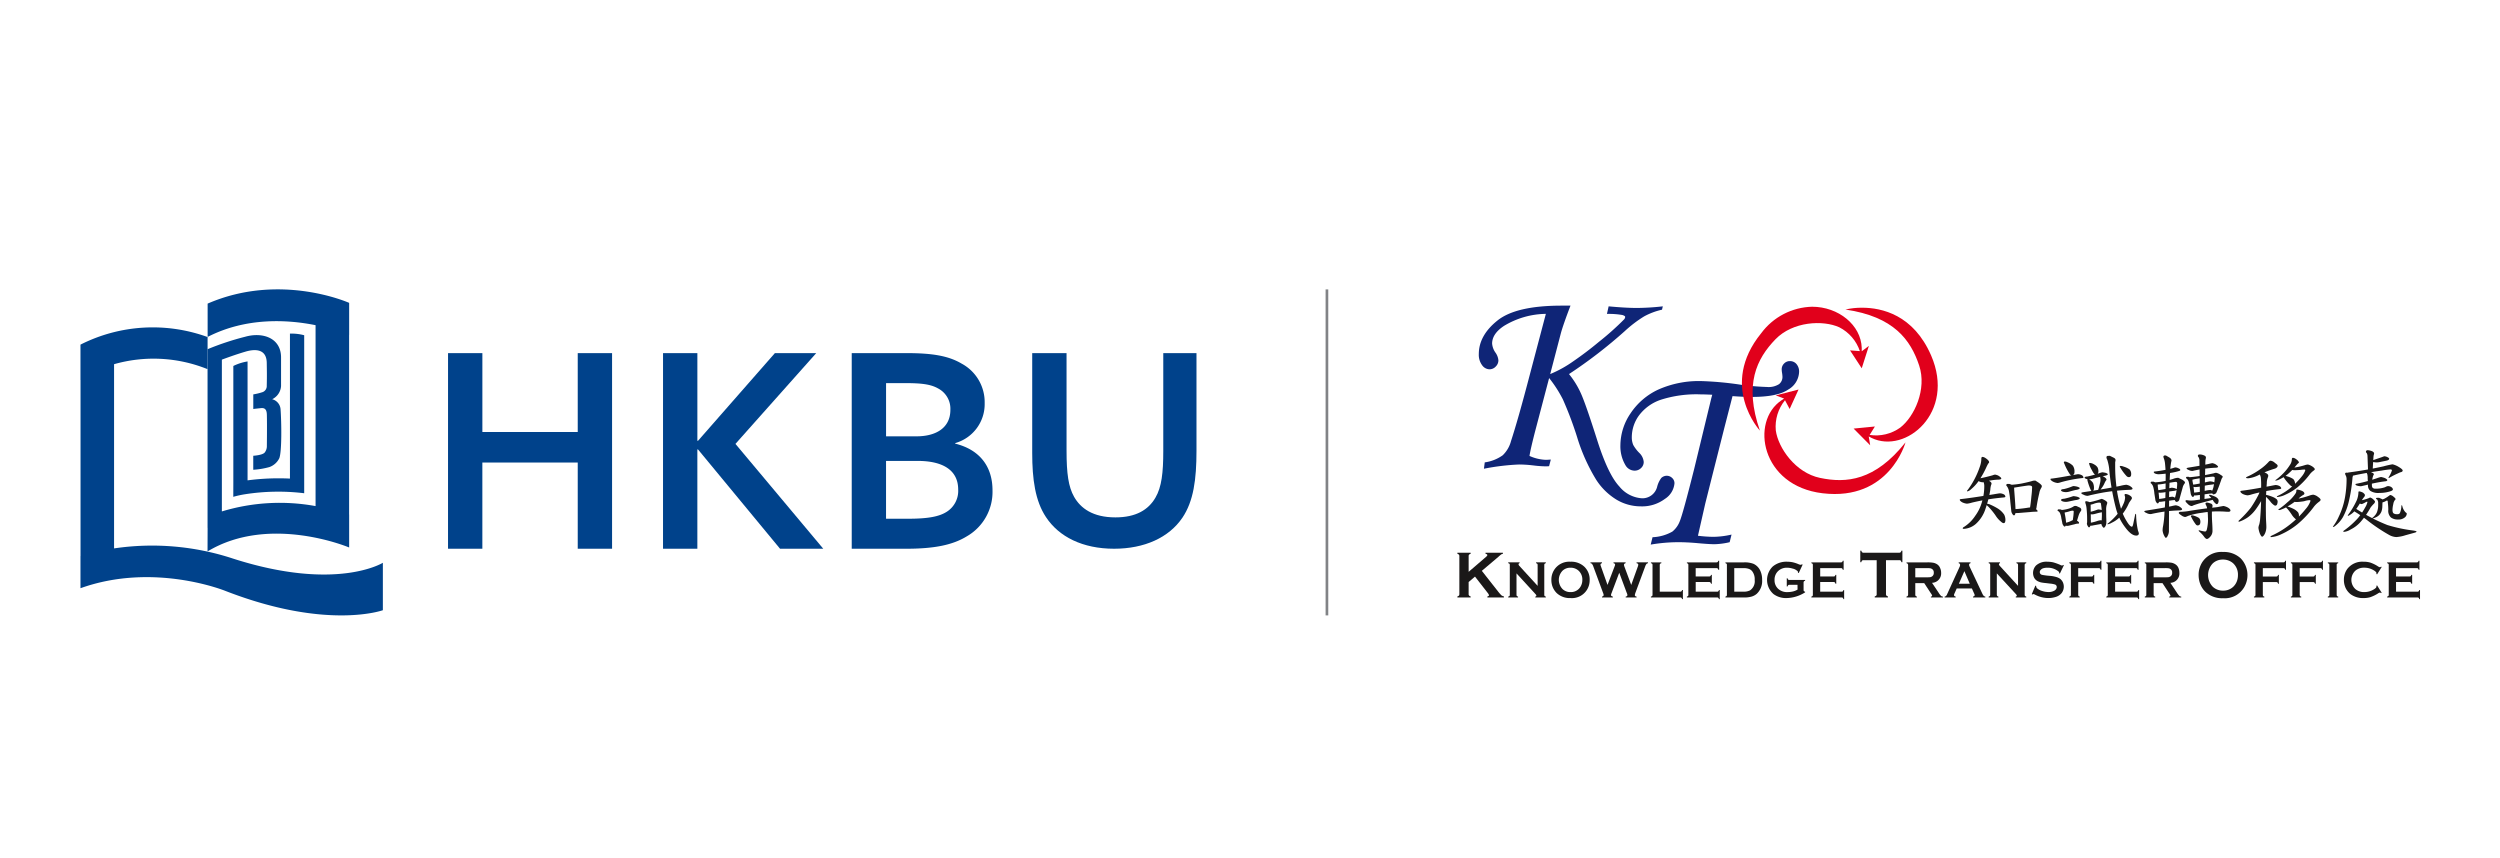 <svg xmlns="http://www.w3.org/2000/svg" xmlns:xlink="http://www.w3.org/1999/xlink" width="466" height="160" viewBox="0 0 466 160">
  <defs>
    <style>
      .cls-1 {
        fill: none;
      }

      .cls-2 {
        clip-path: url(#clip-SO_HKBU_KTO_logo);
      }

      .cls-3 {
        clip-path: url(#clip-path);
      }

      .cls-4 {
        fill: #0f2577;
      }

      .cls-5 {
        fill: #1a1818;
      }

      .cls-6 {
        clip-path: url(#clip-path-2);
      }

      .cls-7 {
        fill: url(#linear-gradient);
      }

      .cls-8 {
        clip-path: url(#clip-path-3);
      }

      .cls-9 {
        fill: url(#linear-gradient-2);
      }

      .cls-10 {
        clip-path: url(#clip-path-4);
      }

      .cls-11 {
        fill: url(#linear-gradient-3);
      }

      .cls-12 {
        fill: #818386;
      }

      .cls-13 {
        fill: #00428b;
      }

      .cls-14 {
        fill: #fff;
      }
    </style>
    <clipPath id="clip-path">
      <rect id="Rectangle_974" data-name="Rectangle 974" class="cls-1" width="436.091" height="69.714"/>
    </clipPath>
    <clipPath id="clip-path-2">
      <path id="Path_481" data-name="Path 481" class="cls-1" d="M426.322,21.574c-7.921,9.765-.23,18.137-.23,18.137-3.007-8.658-.58-13.41,2.9-17.023,3.245-3.346,8.874-3.612,11.9-2.234a7.759,7.759,0,0,1,3.834,4.442l-1.832-.138,2.179,3.339,1.335-4.179-1.335,1.008V24.3c-.13-4.266-4.336-7.678-9.258-7.678a12.185,12.185,0,0,0-9.489,4.949" transform="translate(-422.741 -16.625)"/>
    </clipPath>
    <linearGradient id="linear-gradient" x1="-8.417" y1="1.851" x2="-8.396" y2="1.851" gradientUnits="objectBoundingBox">
      <stop offset="0" stop-color="#ffe919"/>
      <stop offset="0.151" stop-color="#f7b019"/>
      <stop offset="0.312" stop-color="#f07b19"/>
      <stop offset="0.469" stop-color="#eb4e1a"/>
      <stop offset="0.62" stop-color="#e62c1a"/>
      <stop offset="0.762" stop-color="#e3131a"/>
      <stop offset="0.893" stop-color="#e1051a"/>
      <stop offset="1" stop-color="#e1001b"/>
    </linearGradient>
    <clipPath id="clip-path-3">
      <path id="Path_482" data-name="Path 482" class="cls-1" d="M430.575,38.781l1.56.592-.5.327c-5.847,3.944-3.828,15.948,7.667,17.323,12.486,1.494,15.457-9.483,15.457-9.483-5.7,7.165-11.025,7.651-15.935,6.619-4.566-.947-7.793-5.567-8.244-8.856a7.8,7.8,0,0,1,1.716-5.622l.866,1.631,1.66-3.626Z" transform="translate(-428.451 -37.686)"/>
    </clipPath>
    <linearGradient id="linear-gradient-2" x1="-9.724" y1="1.397" x2="-9.701" y2="1.397" xlink:href="#linear-gradient"/>
    <clipPath id="clip-path-4">
      <path id="Path_483" data-name="Path 483" class="cls-1" d="M449.066,17.207c9.059,1.325,12.162,5.671,13.751,10.43,1.478,4.428-.893,9.537-3.516,11.573a7.761,7.761,0,0,1-5.716,1.375l.984-1.574L450.6,39.4l3.087,3.115-.27-1.649.544.286c6.338,3.053,15.694-4.746,11.09-15.371-3.3-7.613-9.214-8.91-12.86-8.91a13.253,13.253,0,0,0-3.121.337" transform="translate(-449.066 -16.87)"/>
    </clipPath>
    <linearGradient id="linear-gradient-3" x1="-15.027" y1="2.045" x2="-14.994" y2="2.045" xlink:href="#linear-gradient"/>
    <clipPath id="clip-SO_HKBU_KTO_logo">
      <rect width="466" height="160"/>
    </clipPath>
  </defs>
  <g id="SO_HKBU_KTO_logo" class="cls-2">
    <rect class="cls-14" width="466" height="160"/>
    <g id="Group_85" data-name="Group 85" transform="translate(15 44.999)">
      <g id="Group_76" data-name="Group 76" transform="translate(0 0)">
        <g id="Group_75" data-name="Group 75" class="cls-3">
          <path id="Path_451" data-name="Path 451" class="cls-4" d="M390.091,16.472l-.149.629a12.667,12.667,0,0,0-3.347,1.258,23.093,23.093,0,0,0-3.577,2.72A88.2,88.2,0,0,1,372.605,29.1a16.158,16.158,0,0,1,2.185,3.524q.9,1.943,3.124,8.96c1.338,4.193,2.7,7.006,4.078,8.472a5.908,5.908,0,0,0,4.228,2.2,2.83,2.83,0,0,0,2.828-2.2,4.62,4.62,0,0,1,.771-1.6,1.494,1.494,0,0,1,1-.4,1.449,1.449,0,0,1,1.028.426,1.319,1.319,0,0,1,.418.977,3.832,3.832,0,0,1-1.779,2.905,7.1,7.1,0,0,1-4.5,1.395,8.84,8.84,0,0,1-4.455-1.206,11.846,11.846,0,0,1-3.866-3.765A34.164,34.164,0,0,1,374.1,40.8a66.68,66.68,0,0,0-2.635-6.976,23.2,23.2,0,0,0-2.566-3.983l-2.659,10.118c-.523,2.052-.866,3.514-1,4.4a8.13,8.13,0,0,0,3.05.728c.216,0,.526-.023.926-.054l-.322,1.24c-.337.03-.539.03-.62.03a21.216,21.216,0,0,1-2.359-.178,23.468,23.468,0,0,0-2.606-.169,42.974,42.974,0,0,0-6.561.789l.152-1.183a7.525,7.525,0,0,0,3.349-1.324,5.65,5.65,0,0,0,1.541-2.632q1.329-4.05,3.451-12.17l3.05-11.556a15.38,15.38,0,0,0-7.8,2.24c-1.483.981-2.217,2.083-2.217,3.3a3.388,3.388,0,0,0,.6,1.648,2.916,2.916,0,0,1,.569,1.453,1.6,1.6,0,0,1-.494,1.173,1.575,1.575,0,0,1-1.166.519,1.742,1.742,0,0,1-1.379-.771,3.245,3.245,0,0,1-.612-2.059q0-3.47,3.457-6.249c2.311-1.867,6.305-2.79,12.022-2.79h1.613q-1.368,3.568-1.8,5.163L369.1,29.1a21.9,21.9,0,0,0,4.308-2.386c1.637-1.125,3.222-2.326,4.735-3.589a52.034,52.034,0,0,0,4.756-4.243.793.793,0,0,0,.178-.429c0-.13-.171-.252-.515-.36a14.843,14.843,0,0,0-2.885-.205l.317-1.412q3.2.3,5.264.3a44.66,44.66,0,0,0,4.834-.3" transform="translate(-95.143 -4.373)"/>
          <path id="Path_452" data-name="Path 452" class="cls-4" d="M412.537,62.781l-.354,1.428a13.564,13.564,0,0,1-2.825.377q-1.053,0-3.467-.228c-1.227-.1-2.313-.149-3.283-.149a30.686,30.686,0,0,0-5.142.449l.342-1.378a8.142,8.142,0,0,0,3.691-1.045,4.535,4.535,0,0,0,1.4-1.968q.57-1.37,2.661-9.675l3.206-13.242.172-.626c-.995-.048-1.733-.07-2.226-.07a21.744,21.744,0,0,0-7.346,1,8.441,8.441,0,0,0-4.068,2.909,6.908,6.908,0,0,0-1.355,4.1,3.562,3.562,0,0,0,.273,1.426,6.716,6.716,0,0,0,1.1,1.453,2.652,2.652,0,0,1,.848,1.7,1.518,1.518,0,0,1-.495,1.146,1.691,1.691,0,0,1-1.2.486,1.982,1.982,0,0,1-1.7-1.005,6.912,6.912,0,0,1-.953-3.744,10.715,10.715,0,0,1,1.89-5.928,12.53,12.53,0,0,1,5.187-4.442,18.59,18.59,0,0,1,8.025-1.577,61.7,61.7,0,0,1,7.171.654,45.192,45.192,0,0,0,5.066.445,3.609,3.609,0,0,0,2.224-.522,1.7,1.7,0,0,0,.647-1.405,5.913,5.913,0,0,0-.075-.694,4.449,4.449,0,0,1-.067-.634,1.5,1.5,0,0,1,.449-1.119,1.454,1.454,0,0,1,1.075-.449,1.557,1.557,0,0,1,1.23.549,2.132,2.132,0,0,1,.488,1.472,3.939,3.939,0,0,1-2.022,3.279c-1.344.916-3.592,1.376-6.76,1.376-1.14,0-2.34-.051-3.628-.149-.151.591-.677,2.63-1.566,6.087l-2.182,8.641-1.327,5.278-1.368,6.022a25.7,25.7,0,0,0,2.764.2,15.5,15.5,0,0,0,3.505-.424" transform="translate(-104.775 -8.143)"/>
          <path id="Path_453" data-name="Path 453" class="cls-5" d="M491.765,64.243l.512.252c.27.179.4.33.4.449,0,.07-.057.1-.163.1a10.538,10.538,0,0,0-1.228.067l-1.735.141a6.723,6.723,0,0,1-.725.045.948.948,0,0,1-.651-.172.55.55,0,0,1-.175-.31c0-.162.1-.237.287-.237a23.34,23.34,0,0,0,2.386-.245,6.355,6.355,0,0,1,.818-.095Zm.512-4.995s.174.118.529.34c.448.314.664.544.664.689a.823.823,0,0,1-.138.377,2.533,2.533,0,0,0-.338.93,27.565,27.565,0,0,0-.542,2.837.808.808,0,0,1-.471.4,2.117,2.117,0,0,1-.5.073.4.4,0,0,1-.19-.073.691.691,0,0,1-.074-.162,2.166,2.166,0,0,1,.04-.319c.1-.581.189-1.291.264-2.149a17.2,17.2,0,0,0,.135-1.722c0-.205-.21-.31-.611-.31-.178,0-.644.072-1.4.186-1.035.168-1.57.259-1.618.259a.7.7,0,0,1-.459-.168c-.125-.108-.192-.172-.192-.253s.07-.138.225-.155h.217a17.465,17.465,0,0,0,1.9-.237c.674-.142,1.27-.277,1.807-.424a2.053,2.053,0,0,1,.492-.118Zm-4.847.623s.092.032.277.1c.4.137.6.3.6.516a8.429,8.429,0,0,0,.037.846c.141,1.812.229,3.06.229,3.737a1.022,1.022,0,0,1-.088.469c-.057.127-.131.188-.2.188-.1,0-.2-.077-.287-.235a1.169,1.169,0,0,1-.228-.613l-.18-1.705a16.815,16.815,0,0,0-.232-1.856,2.309,2.309,0,0,0-.4-1.015c-.074-.073-.114-.125-.114-.171,0-.172.074-.261.216-.261Zm-3.7,3.8a12.091,12.091,0,0,1,1.473.747,4.037,4.037,0,0,1,1.25,1.18,2.328,2.328,0,0,1,.225,1.034,1.121,1.121,0,0,1-.084.4.291.291,0,0,1-.262.149.8.8,0,0,1-.4-.21,4.872,4.872,0,0,1-1.111-1.253,13.121,13.121,0,0,0-1.333-1.622c-.235-.195-.36-.344-.36-.445,0-.067.021-.1.078-.1a3.41,3.41,0,0,1,.529.114m1.593-5.358c.4.242.58.424.58.552s-.185.195-.536.212a9.175,9.175,0,0,0-1.467.16c-.319.053-.734.147-1.239.282-.1.034-.162.05-.162.05a1.614,1.614,0,0,1-.761-.185c-.29-.122-.432-.232-.432-.337,0-.054.108-.1.33-.145q1.629-.337,2.673-.644a1.624,1.624,0,0,1,.442-.122,2.364,2.364,0,0,1,.572.177m-2.386-3.276c.462.306.7.568.7.791,0,.078-.057.162-.178.267-.084.169-.2.364-.3.589a16.649,16.649,0,0,1-1.484,2.66,7.732,7.732,0,0,1-1.354,1.478,1.683,1.683,0,0,1-.678.436c-.091,0-.125-.017-.125-.054a.289.289,0,0,1,.109-.188,14.68,14.68,0,0,0,1.253-1.968,15.672,15.672,0,0,0,1.018-2.363,4.389,4.389,0,0,0,.288-1.519c0-.215.079-.33.226-.33a1.252,1.252,0,0,1,.522.2m.519,4.175c.422.2.634.4.634.584a1.063,1.063,0,0,1-.1.343,3.927,3.927,0,0,0-.13.84A20.066,20.066,0,0,1,483,64.395a6.441,6.441,0,0,1-1.837,2.931,3.748,3.748,0,0,1-2.229.918c-.141,0-.212-.035-.212-.1,0-.1.115-.205.3-.3a7,7,0,0,0,2.032-2.034,7.935,7.935,0,0,0,1.267-2.636,10.206,10.206,0,0,0,.418-2.9,1.891,1.891,0,0,0-.081-.593,1.481,1.481,0,0,1-.092-.412.206.206,0,0,1,.236-.235,2.44,2.44,0,0,1,.65.185m2.2,2.4a1.8,1.8,0,0,1,.711.182.549.549,0,0,1,.312.434c0,.092-.13.147-.4.163a40.533,40.533,0,0,0-5.827.953,5.045,5.045,0,0,1-.936.2,2.656,2.656,0,0,1-.9-.264c-.294-.18-.441-.333-.441-.472,0-.07.108-.127.349-.135,1.218-.135,3.212-.431,5.949-.875.687-.121,1.081-.182,1.186-.182" transform="translate(-127.87 -14.664)"/>
          <path id="Path_454" data-name="Path 454" class="cls-5" d="M514.882,56.57a3.644,3.644,0,0,1,1.1.509,1.259,1.259,0,0,1,.314.911c0,.36-.138.541-.452.541a.627.627,0,0,1-.411-.2,8.935,8.935,0,0,1-1.163-1.577.371.371,0,0,1-.108-.181c.027-.084.075-.131.152-.131a1.608,1.608,0,0,1,.566.125m1.152,5.379c.256.155.4.319.4.5a.328.328,0,0,1-.06.192c-.226.313-.382.555-.482.7a8.981,8.981,0,0,1-1.275,2.144,5.176,5.176,0,0,1-1.958,1.557,2,2,0,0,1-.722.28c-.05,0-.076-.024-.076-.072a12.317,12.317,0,0,0,1.887-1.845,8.546,8.546,0,0,0,1.092-1.851,3.052,3.052,0,0,0,.327-1.308l-.1-.37a.174.174,0,0,1,.192-.2,1.676,1.676,0,0,1,.774.27m-3.707-7.387s.229.114.674.33c.264.119.385.27.385.462a3.1,3.1,0,0,1-.07.415v.911a28.822,28.822,0,0,0,.188,3.2,24.28,24.28,0,0,0,.759,4.044,9.87,9.87,0,0,0,1.183,2.8c.421.708.751,1.051.988,1.051.108,0,.193-.215.28-.659l.286-1.4c.048-.223.073-.334.1-.334.082,0,.122.092.122.274a14.818,14.818,0,0,0,.354,2.881,2.181,2.181,0,0,1,.151.462c0,.284-.16.431-.488.431-.613,0-1.278-.5-2.026-1.5a9.9,9.9,0,0,1-1.766-3.619,44.739,44.739,0,0,1-1.259-7.439,9.458,9.458,0,0,0-.348-1.576,1.026,1.026,0,0,1-.148-.449c0-.189.115-.276.34-.276Zm-1.013,3.976c.252.166.39.324.39.452a.685.685,0,0,1-.145.229,4.9,4.9,0,0,0-.305.614,4.861,4.861,0,0,1-.779,1.133c-.135.147-.234.222-.273.222-.075-.014-.118-.047-.118-.092a11.354,11.354,0,0,0,.4-1.418,2.735,2.735,0,0,0,.1-.708,2.032,2.032,0,0,0-.06-.4c.016-.155.1-.24.229-.24a1.117,1.117,0,0,1,.56.205m-1.922-2.371a1.649,1.649,0,0,1,.656.592,1.7,1.7,0,0,1,.146.668c0,.412-.184.634-.554.634-.182,0-.407-.3-.686-.87a4.1,4.1,0,0,1-.5-1.188c0-.072.048-.1.141-.109a1.7,1.7,0,0,1,.8.274m1.335,8.476c.252.1.39.177.39.242,0,.092-.157.185-.481.24-.151.033-.28.054-.395.081-.1.024-.349.095-.741.2a2.087,2.087,0,0,1-.465.073,1.939,1.939,0,0,1-.5-.06c-.186-.068-.286-.135-.286-.21,0-.127.155-.185.462-.205a9.9,9.9,0,0,0,1.258-.391c.117-.031.185-.051.185-.051a3.4,3.4,0,0,1,.577.085m0,1.934.367.185c.2.125.3.232.3.324a.129.129,0,0,1-.12.138,3.923,3.923,0,0,0-.837.084l-1.179.212a1.818,1.818,0,0,1-.489.067c-.235,0-.387-.03-.469-.125a.318.318,0,0,1-.123-.23c0-.1.063-.147.2-.147a7.634,7.634,0,0,0,1.6-.377,2.813,2.813,0,0,1,.551-.132Zm-2.168-7.56a2.071,2.071,0,0,1,.618.587,2.345,2.345,0,0,1,.178,1.01c0,.338-.131.512-.4.512-.075,0-.142-.073-.207-.228a11.4,11.4,0,0,1-.593-1.686,1.8,1.8,0,0,1-.031-.2c.015-.089.058-.129.122-.129a.546.546,0,0,1,.313.135m2.927,3.889c.228.149.352.289.352.4a1.468,1.468,0,0,1-.108.418,3.1,3.1,0,0,0-.094,1.065c0,.6,0,1.089.021,1.49.009.229.009.445.009.634a1.576,1.576,0,0,1-.141.7c-.122.229-.232.352-.354.352-.055,0-.132-.078-.229-.215a1.12,1.12,0,0,1-.215-.56c0-.081.027-.2.037-.35a2.466,2.466,0,0,0,.043-.469,11.888,11.888,0,0,0-.172-2.988c-.051-.072-.168-.1-.328-.1a3.18,3.18,0,0,0-.929.2,2.748,2.748,0,0,1-.763.195.849.849,0,0,1-.485-.127c-.1-.06-.162-.125-.162-.2,0-.047.057-.08.162-.08a13.961,13.961,0,0,0,2.208-.541,3.146,3.146,0,0,1,.478-.148,2.518,2.518,0,0,1,.669.33m-3.1.217c.222.08.33.188.347.31l.051,3.781a.916.916,0,0,1-.138.462c-.045.142-.125.21-.209.21s-.158-.1-.276-.307a1.069,1.069,0,0,1-.121-.377,1.861,1.861,0,0,1,.043-.259c0-.219,0-.415,0-.589a16.812,16.812,0,0,0-.1-1.919,4,4,0,0,0-.2-1,.7.7,0,0,1-.047-.22c0-.138.047-.205.148-.205a2.43,2.43,0,0,1,.5.115m3.144-5.4c.28.1.41.195.41.264,0,.11-.171.2-.508.278-.284.048-.526.1-.722.149-.179.047-.634.168-1.352.37a4.468,4.468,0,0,1-.862.147,1.632,1.632,0,0,1-.543-.07c-.226-.07-.337-.155-.337-.242,0-.125.169-.195.519-.21a17.529,17.529,0,0,0,2.393-.687c.229-.057.354-.1.354-.1a5.4,5.4,0,0,1,.647.1m4.438,2.4c.4.24.58.422.58.551s-.181.2-.535.218a37.344,37.344,0,0,0-4,.358c-.839.118-1.962.326-3.364.65a3.252,3.252,0,0,1-.492.115,1.585,1.585,0,0,1-.727-.21c-.3-.108-.432-.215-.432-.32,0-.054.1-.1.327-.144,2.793-.422,5.082-.8,6.881-1.173a8.039,8.039,0,0,1,1.188-.223,2.787,2.787,0,0,1,.572.178m-10.116,6.361s.123.066.41.195c.212.145.317.259.317.357s-.033.155-.1.155a1.89,1.89,0,0,0-.677.108l-.97.236a1.549,1.549,0,0,1-.4.073.754.754,0,0,1-.511-.133.391.391,0,0,1-.132-.253c0-.111.074-.175.212-.175a3.907,3.907,0,0,0,1.221-.418,1.141,1.141,0,0,1,.427-.144Zm-1.412-10.732a2.947,2.947,0,0,1,.991.647,1.862,1.862,0,0,1,.3,1.125c0,.439-.18.661-.552.661-.111,0-.223-.074-.344-.249a10.13,10.13,0,0,1-1-1.937.573.573,0,0,1-.087-.234.169.169,0,0,1,.175-.151,1.2,1.2,0,0,1,.513.138m1.812,6.43c.317.108.467.21.467.284,0,.127-.19.229-.567.31-.192.021-.347.054-.476.075-.125.04-.434.095-.923.2a3.088,3.088,0,0,1-.569.087,1.967,1.967,0,0,1-.6-.074c-.235-.078-.35-.163-.35-.27,0-.138.178-.223.555-.24a10.975,10.975,0,0,0,1.534-.424,2.116,2.116,0,0,1,.225-.063,4.143,4.143,0,0,1,.7.114m0-1.88c.317.114.467.195.467.276,0,.121-.19.233-.567.313a4.229,4.229,0,0,0-.476.092c-.125.033-.434.111-.923.25a2.7,2.7,0,0,1-.569.09,2.39,2.39,0,0,1-.6-.073c-.235-.081-.35-.172-.35-.267,0-.135.178-.212.555-.237a9.12,9.12,0,0,0,1.534-.494c.155-.05.225-.064.225-.064a4.041,4.041,0,0,1,.7.115m-.165,3.6s.215.1.651.3a.477.477,0,0,1,.276.394.507.507,0,0,1-.16.36,2.9,2.9,0,0,0-.349.749l-.316,1.023a.392.392,0,0,1-.385.244c-.253,0-.4-.054-.4-.162,0-.048.02-.135.024-.264.053-.358.1-.667.125-.937a6.7,6.7,0,0,0,.043-.7c0-.087-.067-.132-.192-.132a1.778,1.778,0,0,0-.617.132,5.8,5.8,0,0,1-1.018.226.579.579,0,0,1-.379-.182c-.155-.087-.23-.148-.23-.182,0-.084.067-.118.19-.118a6.81,6.81,0,0,0,1.2-.22,3.691,3.691,0,0,0,.968-.411.7.7,0,0,1,.293-.128Zm-2.965.634s.087.04.252.1c.364.127.547.279.547.457a1.6,1.6,0,0,0,.037.377,11.656,11.656,0,0,1,.226,1.679,1.037,1.037,0,0,1-.078.424c-.054.115-.114.169-.185.169s-.169-.062-.254-.21a1.038,1.038,0,0,1-.211-.566l-.166-.781a3.269,3.269,0,0,0-.215-.861.855.855,0,0,0-.371-.467c-.081-.042-.115-.062-.115-.062,0-.182.062-.262.212-.262Zm3.267-6.559a1.621,1.621,0,0,1,.716.189.565.565,0,0,1,.31.424c0,.075-.088.112-.283.118a24.337,24.337,0,0,0-3.9.762,2.845,2.845,0,0,1-.614.152,2.543,2.543,0,0,1-.9-.267c-.292-.171-.451-.33-.451-.458,0-.06.077-.095.239-.1.843-.1,2.2-.33,4.075-.677.464-.082.731-.139.8-.139" transform="translate(-134.045 -14.591)"/>
          <path id="Path_455" data-name="Path 455" class="cls-5" d="M537.538,61.758c.242.092.477.179.717.279a1.654,1.654,0,0,1,.61.439.654.654,0,0,1,.113.374,1.343,1.343,0,0,1-.1.437.319.319,0,0,1-.275.182c-.054,0-.1-.033-.173-.1a2.013,2.013,0,0,1-.492-.587,4.968,4.968,0,0,0-.588-.755c-.1-.091-.155-.168-.155-.212s.032-.09.074-.09a1.236,1.236,0,0,1,.27.033m-.587,1.425s.1.027.3.089l.27.084a.442.442,0,0,1,.324.466c-.01.04-.051.242-.107.575-.015.469-.015.786-.015.951,0,.431.015.98.06,1.654.034.557.052,1.029.052,1.433a1.594,1.594,0,0,1-.415,1.1c-.244.277-.456.424-.638.424-.123,0-.265-.114-.452-.33a4.831,4.831,0,0,0-.862-.968c-.135-.125-.217-.195-.217-.229,0-.051.048-.09.13-.09a5.963,5.963,0,0,0,1.053.229c.142,0,.253-.094.324-.291a7.691,7.691,0,0,0,.224-2.447,8.112,8.112,0,0,0-.145-1.527,1.642,1.642,0,0,0-.215-.664.92.92,0,0,1-.092-.256c0-.129.078-.207.253-.207Zm-.681-8.8c.236.111.34.229.34.385a1.1,1.1,0,0,1-.051.3,2.931,2.931,0,0,0-.053.526l-.173,7.32H535.5l-.1-7.68a1.145,1.145,0,0,0-.169-.524.5.5,0,0,1-.125-.207c0-.21.122-.3.336-.3a2.165,2.165,0,0,1,.825.182m1.253,6.45s.122.055.364.175c.195.132.289.237.289.327s-.047.139-.162.139a6.423,6.423,0,0,0-1.135.09l-1.62.217a5.463,5.463,0,0,1-.674.067c-.237,0-.384-.037-.459-.125a.323.323,0,0,1-.138-.23c0-.1.07-.159.2-.159a13.96,13.96,0,0,0,2.343-.374,4.668,4.668,0,0,1,.8-.127Zm.414-1.523c.253.091.385.168.385.236,0,.108-.162.189-.467.256-.3.04-.571.07-.783.1-.188.03-.667.12-1.448.267a6.281,6.281,0,0,1-.918.113,1.612,1.612,0,0,1-.494-.066c-.189-.064-.3-.129-.3-.21,0-.129.165-.182.473-.192.883-.135,1.741-.314,2.574-.523.26-.046.388-.073.42-.073a3.266,3.266,0,0,1,.556.087m-3.5,6.335a3.858,3.858,0,0,1,.9.414,1,1,0,0,1,.245.716c0,.437-.178.667-.545.667a.465.465,0,0,1-.3-.185,7.813,7.813,0,0,1-.845-1.378.541.541,0,0,1-.077-.165c.04-.1.087-.157.175-.157a1.328,1.328,0,0,1,.447.088m4.928-7.625c.256.144.378.252.378.33a.349.349,0,0,1-.122.247,1.952,1.952,0,0,0-.174.424c-.338.963-.631,1.76-.914,2.379a.839.839,0,0,1-.522.257c-.067,0-.132-.062-.2-.177a.777.777,0,0,1-.1-.363,1.2,1.2,0,0,1,.09-.187,3.425,3.425,0,0,0,.3-1.149,6.012,6.012,0,0,0,.158-1.176c0-.172-.112-.256-.344-.256-.182,0-.676.05-1.477.159q-1.465.218-2.022.327a1.889,1.889,0,0,1-.515.093.74.74,0,0,1-.4-.128c-.141-.095-.213-.172-.213-.232s.094-.095.249-.114a28.133,28.133,0,0,0,2.93-.4c.832-.163,1.381-.28,1.639-.337a1.31,1.31,0,0,1,.407-.091,2.244,2.244,0,0,1,.856.392M538.339,56c.347.219.533.391.533.5s-.185.182-.512.182c-.626.021-1.355.1-2.17.207-.466.053-1.08.171-1.841.333a.963.963,0,0,1-.267.058,1.452,1.452,0,0,1-.667-.172c-.262-.108-.407-.208-.407-.313,0-.034.116-.092.3-.129,1.55-.242,2.852-.475,3.849-.7a5.694,5.694,0,0,1,.661-.139,2.615,2.615,0,0,1,.519.172m-4.961,2.368s.078.027.226.1c.328.1.492.239.492.4a2.346,2.346,0,0,0,.05.5,15.169,15.169,0,0,1,.289,2.238.91.91,0,0,1-.07.374c-.051.1-.111.147-.165.147a.3.3,0,0,1-.237-.177,1.131,1.131,0,0,1-.195-.516l-.166-1.018A8.8,8.8,0,0,0,533.4,59.3a1.254,1.254,0,0,0-.391-.6c-.062-.043-.109-.085-.109-.085,0-.172.058-.24.182-.24Zm-.354,4.365a2.6,2.6,0,0,1,.314.037c.195.021.327.033.377.033.139,0,.382-.012.716-.036,1.536-.209,2.625-.354,3.237-.462a3.174,3.174,0,0,1,.338-.057c.2,0,.316.057.316.171,0,.081-.132.171-.379.229-1.753.462-2.62.7-2.62.7-.373.115-.7.222-1.007.327a.881.881,0,0,1-.4.149,1.151,1.151,0,0,1-.647-.358c-.311-.29-.462-.473-.462-.579s.073-.155.218-.155m7.662,1.357c.322.2.5.391.5.556s-.141.247-.406.247c-.237,0-.537-.02-.889-.047-.377-.01-.781-.028-1.206-.028a17.363,17.363,0,0,0-2.717.25,13.267,13.267,0,0,0-2.7.6,2,2,0,0,1-.536.2,1.559,1.559,0,0,1-.735-.337c-.29-.186-.445-.324-.445-.4,0-.127.088-.207.264-.229a10.71,10.71,0,0,0,1.925-.212c1.567-.242,2.6-.384,3.124-.439.445-.06,1.064-.13,1.867-.222.737-.15,1.125-.215,1.158-.215a2.692,2.692,0,0,1,.8.283m-11.537-9.7s.2.12.6.347c.3.185.445.385.445.572a1.373,1.373,0,0,1-.063.3,13.312,13.312,0,0,0-.2,1.867c-.131,2.194-.185,3.808-.185,4.85l-.037,6.212a1.905,1.905,0,0,1-.231.829c-.1.242-.227.37-.355.37-.067,0-.165-.138-.3-.4a2.654,2.654,0,0,1-.292-.974,4.347,4.347,0,0,1,.094-.831,17.373,17.373,0,0,0,.257-2.481q.218-2.559.219-6.217a22.423,22.423,0,0,0-.108-2.842,3.845,3.845,0,0,0-.193-.956c-.05-.136-.09-.257-.12-.372a.244.244,0,0,1,.28-.272Zm1.319,7.693s.137.062.377.179c.188.132.289.232.289.32s-.05.119-.135.119a5.742,5.742,0,0,0-.984.084l-1.4.182a4.334,4.334,0,0,1-.6.064.655.655,0,0,1-.463-.117.382.382,0,0,1-.125-.244c0-.1.067-.147.192-.147a12.736,12.736,0,0,0,1.977-.33,4.368,4.368,0,0,1,.682-.109Zm.342-1.586c.267.1.391.175.391.232,0,.108-.148.188-.464.25-.237.03-.462.053-.634.083-.155.015-.557.082-1.2.193a5.293,5.293,0,0,1-.748.077,1.446,1.446,0,0,1-.492-.063c-.2-.075-.292-.132-.292-.222s.145-.177.456-.2c.73-.1,1.421-.232,2.1-.385.2-.037.321-.067.321-.067a4.158,4.158,0,0,1,.563.1m.748-3.681c.179.085.27.175.27.293,0,.077-.094.146-.276.189a9.687,9.687,0,0,1-1.421.324,16.92,16.92,0,0,1-2.2.267,1.786,1.786,0,0,1-.834-.139c-.149-.095-.216-.19-.216-.277,0-.06.127-.1.4-.115.634-.077,1.337-.195,2.111-.344a9.67,9.67,0,0,0,1.277-.333.676.676,0,0,1,.232-.064,1.48,1.48,0,0,1,.651.2m-.1,1.735s.236.122.717.347c.358.22.533.395.533.53a.386.386,0,0,1-.095.223,1.991,1.991,0,0,0-.352.782l-.591,2.127a.563.563,0,0,1-.553.481c-.141,0-.264-.168-.364-.516a.851.851,0,0,1,.068-.218,5.887,5.887,0,0,0,.309-1.379,7.471,7.471,0,0,0,.127-1.3c0-.21-.087-.317-.242-.317-.181,0-.848.108-2,.31a9.173,9.173,0,0,1-1.851.2c-.284,0-.429-.135-.429-.4a13.87,13.87,0,0,0,3.744-.654,2.836,2.836,0,0,1,.828-.209Zm-4.614.722s.082.034.246.1c.36.126.542.281.542.468,0,.169.018.338.034.534a20.141,20.141,0,0,1,.242,2.362.928.928,0,0,1-.086.421c-.051.111-.119.165-.19.165-.088,0-.175-.064-.259-.205a.993.993,0,0,1-.2-.566L527,61.475a6.221,6.221,0,0,0-.205-1.193,1.386,1.386,0,0,0-.374-.653.819.819,0,0,1-.111-.081c0-.193.059-.27.195-.27Zm4.752,4.584c.384.25.579.431.579.559s-.195.195-.544.217a25.488,25.488,0,0,0-2.718.215c-.572.08-1.338.207-2.277.407a1.5,1.5,0,0,1-.339.064,1.578,1.578,0,0,1-.732-.192c-.292-.119-.44-.229-.44-.334,0-.048.114-.087.337-.127,1.917-.3,3.5-.566,4.744-.829a5.827,5.827,0,0,1,.819-.16,3.987,3.987,0,0,1,.57.179" transform="translate(-140.427 -14.495)"/>
          <path id="Path_456" data-name="Path 456" class="cls-5" d="M558.375,64.173a8.253,8.253,0,0,1,1,.418,2.623,2.623,0,0,1,.84.661,1.179,1.179,0,0,1,.141.579,1.33,1.33,0,0,1-.108.509.4.4,0,0,1-.334.212.441.441,0,0,1-.248-.135,3.506,3.506,0,0,1-.692-.829,9.546,9.546,0,0,0-.818-1.071c-.142-.125-.227-.23-.227-.3s.034-.117.091-.117a2.046,2.046,0,0,1,.358.07m-.254-5.669a4.218,4.218,0,0,1,1.168.512,1.281,1.281,0,0,1,.333.894c0,.333-.141.494-.41.494a.661.661,0,0,1-.448-.195,8.115,8.115,0,0,1-1.258-1.517.4.4,0,0,1-.1-.188c.02-.081.06-.114.12-.114a1.674,1.674,0,0,1,.6.114m2.688,2.676c.36.138.555.337.555.539,0,.107-.067.188-.208.262a4.386,4.386,0,0,0-.944.741,11.574,11.574,0,0,1-1.938,1.375,4.513,4.513,0,0,1-1.125.559,1.25,1.25,0,0,1-.452.142c-.12,0-.192-.033-.192-.114a12.347,12.347,0,0,0,1.679-1.321A7.53,7.53,0,0,0,559.7,61.74a.976.976,0,0,0,.174-.647c0-.074.073-.114.217-.114a3.071,3.071,0,0,1,.722.2m1.94-4.574c.364.24.556.436.556.581,0,.063-.074.165-.215.259a3.621,3.621,0,0,0-.678.637,14.328,14.328,0,0,1-2.379,2.511,10.289,10.289,0,0,1-2.211,1.341,4.231,4.231,0,0,1-1.466.429c-.084,0-.122-.028-.122-.078a.5.5,0,0,1,.165-.132,11,11,0,0,0,2.65-1.722,13.962,13.962,0,0,0,1.86-1.938,3.42,3.42,0,0,0,.626-1.108c0-.095-.06-.142-.168-.142a6.869,6.869,0,0,0-.766.072c-.485.037-.846.054-1.105.054a1.6,1.6,0,0,1-.542-.1c-.115-.044-.175-.087-.175-.144,0-.1.13-.187.384-.207a11.809,11.809,0,0,0,2.342-.512,2.638,2.638,0,0,1,.5-.1,2.189,2.189,0,0,1,.741.31m-3.04-1.391c.426.275.634.516.634.722,0,.04-.06.1-.171.165-.1.1-.212.219-.338.367a10.949,10.949,0,0,1-1.579,1.638,6.4,6.4,0,0,1-1.453.92,2.259,2.259,0,0,1-.728.267c-.084,0-.118-.021-.118-.051s.048-.07.139-.125a11.045,11.045,0,0,0,1.428-1.266,9.426,9.426,0,0,0,1.186-1.53,1.9,1.9,0,0,0,.324-.995c0-.188.075-.282.2-.282a1,1,0,0,1,.475.171m4.092,7.047c.39.246.593.456.593.623,0,.092-.087.2-.283.352a5.014,5.014,0,0,0-.906.848,19.01,19.01,0,0,1-3.134,3.35,13.557,13.557,0,0,1-2.955,1.834,5.619,5.619,0,0,1-1.959.562c-.078,0-.111-.033-.111-.08s.073-.1.208-.192A16.035,16.035,0,0,0,559,67.226a17.406,17.406,0,0,0,2.612-2.629,4.451,4.451,0,0,0,.9-1.51c0-.09-.067-.142-.192-.142a4.114,4.114,0,0,0-.984.2,9.85,9.85,0,0,1-1.42.154,1.5,1.5,0,0,1-.605-.114c-.116-.04-.176-.095-.176-.142,0-.155.159-.246.469-.279a13.373,13.373,0,0,0,2.8-.7,2.941,2.941,0,0,1,.609-.137,2.118,2.118,0,0,1,.8.335M554.4,62a6.677,6.677,0,0,1,.985.315,2.783,2.783,0,0,1,.849.494.691.691,0,0,1,.152.444,1.823,1.823,0,0,1-.114.516.392.392,0,0,1-.337.205.546.546,0,0,1-.25-.115,2.859,2.859,0,0,1-.681-.681,8.4,8.4,0,0,0-.821-.875c-.152-.1-.226-.188-.226-.242,0-.075.037-.122.1-.122A2.433,2.433,0,0,1,554.4,62M554,57.8c.418.175.634.377.634.587a.848.848,0,0,1-.092.367,2.9,2.9,0,0,0-.175,1.041,54.958,54.958,0,0,0-.172,5.508c0,.492.01,1,.037,1.536.027.452.048.816.048,1.086a2.883,2.883,0,0,1-.324,1.375c-.182.3-.33.459-.465.459-.111,0-.259-.2-.434-.61a4.441,4.441,0,0,1-.253-1.034,2.108,2.108,0,0,1,.162-.664c.037-.159.085-.4.135-.749a59.071,59.071,0,0,0,.21-6.3,14.23,14.23,0,0,0-.057-1.67,1.755,1.755,0,0,0-.22-.6.463.463,0,0,1-.157-.327c0-.122.127-.182.39-.182A1.778,1.778,0,0,1,554,57.8m1.91-1.766c.325.216.476.377.476.5,0,.22-.172.394-.486.533a16.889,16.889,0,0,0-3.057,1.209,5.622,5.622,0,0,1-1.941.6c-.269,0-.408-.047-.408-.129,0-.057.132-.138.377-.242a13.352,13.352,0,0,0,2.185-1.264,8.914,8.914,0,0,0,1.725-1.511.828.828,0,0,1,.28-.139,1.471,1.471,0,0,1,.848.445m.115,4.092a1.747,1.747,0,0,1,.708.188c.205.141.316.276.316.421,0,.09-.122.141-.358.162a31.952,31.952,0,0,0-5.1.966,3.9,3.9,0,0,1-.8.19,2.628,2.628,0,0,1-.906-.256c-.294-.175-.442-.338-.442-.482,0-.06.1-.111.314-.132,1.078-.124,2.82-.421,5.229-.869.6-.122.948-.188,1.038-.188m-2.352,1.078a2.6,2.6,0,0,1,.252.856.619.619,0,0,1-.152.282,2.42,2.42,0,0,0-.275.424,15.177,15.177,0,0,1-1.2,1.915,6.748,6.748,0,0,1-1.43,1.442,6.638,6.638,0,0,1-1.627.836c-.115,0-.155-.021-.155-.075s.06-.13.185-.235a19.628,19.628,0,0,0,2.124-2.3,22.3,22.3,0,0,0,1.445-2.451,2.973,2.973,0,0,0,.271-.873c.06-.185.14-.265.245-.265s.22.145.314.442" transform="translate(-146.833 -14.72)"/>
          <path id="Path_457" data-name="Path 457" class="cls-5" d="M584.376,61.76c.277.219.424.391.424.482a.329.329,0,0,1-.113.159,1.578,1.578,0,0,0-.317.771,5.017,5.017,0,0,0-.149,1.051c0,.341.062.571.2.671a1.031,1.031,0,0,0,.661.159.557.557,0,0,0,.506-.187,3.437,3.437,0,0,0,.289-1.36.23.23,0,0,1,.021-.114c.084,0,.135.057.15.152a2.619,2.619,0,0,0,.584,1.141c.169.109.25.2.25.264a.951.951,0,0,1-.35.692,1.763,1.763,0,0,1-1.255.4,2.1,2.1,0,0,1-1.344-.37,1.71,1.71,0,0,1-.493-1.447,10.889,10.889,0,0,0-.088-1.3c0-.1-.017-.185-.017-.245,0-.115-.047-.16-.147-.16a.232.232,0,0,0-.125.034,2.235,2.235,0,0,1-.683.293.893.893,0,0,1-.435-.1c-.094-.057-.152-.117-.152-.2,0-.034.034-.062.129-.092a6.115,6.115,0,0,0,.794-.29,5.978,5.978,0,0,0,.849-.539c.142-.1.21-.152.21-.152a1.126,1.126,0,0,1,.6.289m-2.656.232.449.2c.225.1.33.226.33.333a.293.293,0,0,1-.051.109.924.924,0,0,0-.1.35l-.021.664a3.178,3.178,0,0,1-.158.89,2.114,2.114,0,0,1-.415.657,2.075,2.075,0,0,1-.664.452,1.907,1.907,0,0,1-.559.185c-.055,0-.085-.018-.085-.078a3.13,3.13,0,0,0,.634-.637,2.1,2.1,0,0,0,.35-.778,3.439,3.439,0,0,0,.122-.958v-.393a.931.931,0,0,0-.1-.489.345.345,0,0,0-.132-.219.558.558,0,0,1-.168-.07c0-.145.073-.214.228-.214Zm1.46-7.625c.277.127.424.248.424.35,0,.152-.152.262-.447.344-.409.09-.831.171-1.261.262a2.952,2.952,0,0,1-.618.077,3.481,3.481,0,0,1-.677-.077c-.229-.045-.336-.091-.336-.168s.125-.142.411-.2c.9-.306,1.445-.492,1.651-.566.244-.1.379-.139.379-.139a1.742,1.742,0,0,1,.475.119m-2.733,2.951c.2.078.3.187.3.334-.02.025-.06.1-.123.207a5.047,5.047,0,0,0-.237,1.826.64.64,0,0,0,.155.466.763.763,0,0,0,.522.142,5,5,0,0,0,1.79-.281,1.439,1.439,0,0,1,.519-.2,1.168,1.168,0,0,1,.605.168c.219.155.314.3.314.459,0,.112-.133.223-.4.317a6.4,6.4,0,0,1-2.111.33,2.694,2.694,0,0,1-1.69-.384,1.284,1.284,0,0,1-.446-1.018c0-.286,0-.539-.013-.755s-.037-.4-.037-.543a3.058,3.058,0,0,0-.08-.815.458.458,0,0,1-.094-.259.176.176,0,0,1,.2-.2,1.9,1.9,0,0,1,.818.208m0-4c.229.122.35.25.35.392a.77.77,0,0,1-.067.3,3.834,3.834,0,0,0-.06.522l-.152,2.508h-.842l-.109-2.868a1.122,1.122,0,0,0-.15-.53c-.092-.081-.142-.144-.142-.2,0-.215.117-.322.347-.322a2.781,2.781,0,0,1,.826.195m2.41,5.022c.265.155.4.262.4.354,0,.111-.1.185-.274.212a25.864,25.864,0,0,0-3.5.677c-.717.172-1.1.259-1.155.259a3.172,3.172,0,0,1-.522-.067c-.32-.078-.479-.16-.479-.3,0-.053.072-.084.19-.1a29.034,29.034,0,0,0,3.831-1.038,4.888,4.888,0,0,1,.745-.222,4.409,4.409,0,0,1,.768.222m-5.49,5.668s.3.19.886.554a33.1,33.1,0,0,0,5.022,2.514,27.9,27.9,0,0,0,4.648,1c.511.067.779.139.779.22s-.145.158-.449.235l-1.631.451a6.946,6.946,0,0,1-1.685.334,3.024,3.024,0,0,1-1.347-.4,32.4,32.4,0,0,1-3.878-2.581,22.656,22.656,0,0,0-2.594-1.8q-.284-.178-.284-.311c0-.138.062-.212.179-.212Zm1.371-2.963c.237.2.355.344.341.446a.413.413,0,0,1-.057.238,11.021,11.021,0,0,0-.854,1.275,11.1,11.1,0,0,1-1.068,1.527,3.342,3.342,0,0,1-.873.69.377.377,0,0,1-.232.122c-.088,0-.111-.033-.111-.08a14.9,14.9,0,0,0,1.664-2.771,4.252,4.252,0,0,0,.327-1.555.141.141,0,0,1,.147-.138,2.3,2.3,0,0,1,.714.245m6.532-4.872c.563.327.853.569.853.744,0,.122-.087.217-.242.277a2.723,2.723,0,0,0-.62.245,14.453,14.453,0,0,0-1.655.853c-.084,0-.138-.02-.138-.073a5.136,5.136,0,0,0,.65-1.319c0-.118-.066-.172-.232-.2a15.7,15.7,0,0,0-1.681.227c-1.534.208-3.156.484-4.837.829a5.076,5.076,0,0,1-.836.155,1.04,1.04,0,0,1-.489-.132c-.209-.135-.319-.249-.319-.367,0-.064.141-.107.41-.147,2.144-.284,4.28-.654,6.42-1.13a15.951,15.951,0,0,1,1.678-.38,4.025,4.025,0,0,1,1.038.415m-4.668,6.08c.24.233.365.382.365.462a.626.626,0,0,1-.195.384,6.175,6.175,0,0,0-.641.731,15.151,15.151,0,0,1-1.854,2.666,6.007,6.007,0,0,1-1.833,1.4,2.863,2.863,0,0,1-1.207.451c-.125,0-.192-.04-.192-.087s.079-.127.226-.217a15.8,15.8,0,0,0,2.548-2.292,12.619,12.619,0,0,0,1.334-1.988,3.164,3.164,0,0,0,.4-.964.072.072,0,0,0-.078-.073.732.732,0,0,0-.207.073,4.411,4.411,0,0,1-.761.377.942.942,0,0,1-.506-.19c-.215-.147-.323-.247-.323-.322,0-.053.071-.087.235-.12a7.5,7.5,0,0,0,1.966-.509.723.723,0,0,1,.175-.092,1.513,1.513,0,0,1,.549.314m-4.212-4.861c.33.081.486.219.486.419-.051.195-.081.327-.1.367a29.061,29.061,0,0,1-.727,4.657,11.79,11.79,0,0,1-1.055,2.75,5.814,5.814,0,0,1-1.611,1.777.408.408,0,0,1-.243.067.109.109,0,0,1-.019-.067,9.2,9.2,0,0,0,1.1-1.874,13.676,13.676,0,0,0,1.139-3.512,19.3,19.3,0,0,0,.307-3.444,1.615,1.615,0,0,0-.121-.629,1.408,1.408,0,0,1-.155-.364c0-.147.073-.224.245-.224.1,0,.35.024.752.078" transform="translate(-153.26 -14.207)"/>
          <path id="Path_458" data-name="Path 458" class="cls-5" d="M353.624,83.664l-1.186,1.011v2.241a.358.358,0,0,0,.1.29.538.538,0,0,0,.277.152v.193h-2.473v-.193a.656.656,0,0,0,.285-.152.456.456,0,0,0,.082-.29V79.853a.415.415,0,0,0-.082-.277.561.561,0,0,0-.285-.162v-.195h2.473v.195a.573.573,0,0,0-.294.162.386.386,0,0,0-.081.277v2.921l3.259-2.8c.145-.135.226-.235.226-.317,0-.125-.115-.2-.338-.242v-.195h3.24v.195a.851.851,0,0,0-.294.1,4.893,4.893,0,0,0-.5.418l-.449.385-2.686,2.271,3.042,3.869a7.758,7.758,0,0,0,.611.7,1.212,1.212,0,0,0,.469.2v.193h-3.084v-.193c.205-.051.3-.125.3-.232a1.464,1.464,0,0,0-.267-.452Z" transform="translate(-93.685 -21.185)"/>
          <path id="Path_459" data-name="Path 459" class="cls-5" d="M364.821,83.716V87.7a.4.4,0,0,0,.058.222.391.391,0,0,0,.233.117V88.2h-1.834v-.163a.4.4,0,0,0,.24-.117.333.333,0,0,0,.053-.222V82.155a.343.343,0,0,0-.053-.223.5.5,0,0,0-.24-.117v-.159H365.4v.159a.205.205,0,0,0-.2.212.461.461,0,0,0,.122.257l3.437,3.757V82.155a.347.347,0,0,0-.063-.223.52.52,0,0,0-.226-.117v-.159h1.819v.159a.434.434,0,0,0-.228.117.352.352,0,0,0-.062.223V87.7a.34.34,0,0,0,.062.222.355.355,0,0,0,.228.117V88.2h-1.965v-.163a.186.186,0,0,0,.2-.195c0-.067-.072-.182-.226-.334Z" transform="translate(-97.145 -21.836)"/>
          <path id="Path_460" data-name="Path 460" class="cls-5" d="M377.834,82.616a2.091,2.091,0,0,0-1.487.555,2.463,2.463,0,0,0,0,3.434,2.1,2.1,0,0,0,1.5.556,2.076,2.076,0,0,0,1.483-.556,2.17,2.17,0,0,0,.539-.812,2.366,2.366,0,0,0,.162-.876,2.226,2.226,0,0,0-.7-1.746,2.17,2.17,0,0,0-1.5-.555m-.012-1.117a3.551,3.551,0,0,1,2.579.925,3.291,3.291,0,0,1,1,2.5,3.356,3.356,0,0,1-.476,1.76,3.293,3.293,0,0,1-3.092,1.591,3.552,3.552,0,0,1-2.566-.923,3.371,3.371,0,0,1-.782-1.19,3.506,3.506,0,0,1-.222-1.27,3.389,3.389,0,0,1,.481-1.8,3.32,3.32,0,0,1,3.076-1.592" transform="translate(-100.084 -21.794)"/>
          <path id="Path_461" data-name="Path 461" class="cls-5" d="M389.57,83.591l-1.428,3.781a2.156,2.156,0,0,0-.115.36c0,.152.112.259.347.307V88.2h-2.019V88.04c.2-.03.307-.135.307-.325a1.842,1.842,0,0,0-.131-.421l-1.781-4.828a1.684,1.684,0,0,0-.238-.486.485.485,0,0,0-.307-.165v-.159h2.15v.159c-.188.043-.283.127-.283.277a1.138,1.138,0,0,0,.085.322l1.226,3.454,1.328-3.477a1.052,1.052,0,0,0,.088-.3c0-.149-.108-.234-.3-.277v-.159h2.257v.159c-.2.051-.307.165-.307.3a1.169,1.169,0,0,0,.069.3l1.284,3.454,1.223-3.4a1.268,1.268,0,0,0,.092-.374c0-.149-.114-.234-.321-.277v-.159h2.138v.159a.513.513,0,0,0-.316.172,2.026,2.026,0,0,0-.229.479l-1.79,4.828a2.254,2.254,0,0,0-.125.459c0,.159.1.26.327.287V88.2h-2.029V88.04c.212-.027.32-.135.32-.31a1.8,1.8,0,0,0-.145-.436Z" transform="translate(-102.742 -21.836)"/>
          <path id="Path_462" data-name="Path 462" class="cls-5" d="M401.232,87.126h3.833a.267.267,0,0,0,.205-.067.527.527,0,0,0,.125-.237h.148v1.692h-.148a.626.626,0,0,0-.125-.249.281.281,0,0,0-.205-.06h-5.48v-.162a.413.413,0,0,0,.235-.118.324.324,0,0,0,.064-.222V82.164a.36.36,0,0,0-.064-.229.514.514,0,0,0-.235-.117v-.152h1.947v.152a.333.333,0,0,0-.3.347Z" transform="translate(-106.854 -21.839)"/>
          <path id="Path_463" data-name="Path 463" class="cls-5" d="M410.381,85.217v1.8h4a.268.268,0,0,0,.205-.067.41.41,0,0,0,.125-.236h.149V88.4h-.149a.478.478,0,0,0-.125-.249.285.285,0,0,0-.205-.053h-5.645v-.169a.371.371,0,0,0,.215-.117.287.287,0,0,0,.062-.223V82.044a.314.314,0,0,0-.062-.222.445.445,0,0,0-.215-.117v-.152h5.531a.356.356,0,0,0,.219-.075.794.794,0,0,0,.12-.235h.149v1.692h-.149a.748.748,0,0,0-.12-.24.321.321,0,0,0-.219-.07h-3.889v1.556H412.9a.279.279,0,0,0,.217-.073.585.585,0,0,0,.128-.229h.142v1.657h-.142a.692.692,0,0,0-.128-.245.3.3,0,0,0-.217-.075Z" transform="translate(-109.302 -21.726)"/>
          <path id="Path_464" data-name="Path 464" class="cls-5" d="M420.191,87.126H421.9a2.544,2.544,0,0,0,1.227-.24A2.055,2.055,0,0,0,424,84.935a2.4,2.4,0,0,0-.478-1.624,1.34,1.34,0,0,0-.638-.438,2.946,2.946,0,0,0-.99-.135h-1.705Zm-1.372.577V82.165c0-.095,0-.175-.063-.229a.406.406,0,0,0-.212-.118v-.152h3.467a4.568,4.568,0,0,1,1.749.264,2.588,2.588,0,0,1,1.291,1.314,3.921,3.921,0,0,1,.333,1.692,3.244,3.244,0,0,1-.99,2.578,2.576,2.576,0,0,1-.971.53,5.087,5.087,0,0,1-1.412.169h-3.467v-.169a.328.328,0,0,0,.212-.118c.063-.05.063-.125.063-.222" transform="translate(-111.924 -21.839)"/>
          <path id="Path_465" data-name="Path 465" class="cls-5" d="M434.813,85.8h-1.527a.285.285,0,0,0-.212.073.579.579,0,0,0-.122.244h-.141V84.583h.141a.588.588,0,0,0,.122.253.352.352,0,0,0,.212.062h2.945v.155a.367.367,0,0,0-.226.125.317.317,0,0,0-.06.225v1.342a.429.429,0,0,0,.047.219.489.489,0,0,0,.24.128v.117a6.69,6.69,0,0,1-3.442,1.065,3.873,3.873,0,0,1-2.453-.748,3.485,3.485,0,0,1-.132-5.142,3.976,3.976,0,0,1,2.7-.885,5.419,5.419,0,0,1,1,.1,6.564,6.564,0,0,1,1.068.347,1.16,1.16,0,0,0,.448.127.345.345,0,0,0,.217-.1l.132.07-.732,1.568-.141-.071a.837.837,0,0,0-.027-.226.346.346,0,0,0-.175-.162,1.861,1.861,0,0,0-.806-.377,3.523,3.523,0,0,0-1.021-.158,2.323,2.323,0,0,0-1.6.562,2.179,2.179,0,0,0-.734,1.73,2.126,2.126,0,0,0,.714,1.675,2.432,2.432,0,0,0,1.705.579,4.441,4.441,0,0,0,1.005-.118,2.942,2.942,0,0,0,.863-.351Z" transform="translate(-114.757 -21.794)"/>
          <path id="Path_466" data-name="Path 466" class="cls-5" d="M442.053,85.217v1.8h4a.275.275,0,0,0,.209-.067.486.486,0,0,0,.122-.236h.135V88.4h-.135a.577.577,0,0,0-.122-.249.293.293,0,0,0-.209-.053h-5.641v-.169a.418.418,0,0,0,.22-.117.313.313,0,0,0,.056-.223V82.044a.344.344,0,0,0-.056-.222.512.512,0,0,0-.22-.117v-.152h5.53a.309.309,0,0,0,.212-.075.571.571,0,0,0,.115-.235h.155v1.692h-.155a.552.552,0,0,0-.115-.24.283.283,0,0,0-.212-.07h-3.886v1.556h2.524a.3.3,0,0,0,.212-.073.632.632,0,0,0,.11-.229h.15v1.657h-.15a.758.758,0,0,0-.11-.245.322.322,0,0,0-.212-.075Z" transform="translate(-117.771 -21.726)"/>
          <path id="Path_467" data-name="Path 467" class="cls-5" d="M457.649,80.459v6.315a.457.457,0,0,0,.081.289.633.633,0,0,0,.284.152v.2H455.55v-.2a.656.656,0,0,0,.289-.152.435.435,0,0,0,.075-.289V80.459h-2.455a.466.466,0,0,0-.262.066.648.648,0,0,0-.148.311h-.192V78.685h.192a.667.667,0,0,0,.148.3.386.386,0,0,0,.262.087H460.1a.4.4,0,0,0,.276-.087.552.552,0,0,0,.148-.3h.182v2.151h-.182a.635.635,0,0,0-.148-.311.483.483,0,0,0-.276-.066Z" transform="translate(-121.1 -21.042)"/>
          <path id="Path_468" data-name="Path 468" class="cls-5" d="M466.254,84.455h2.1c.307,0,.527-.013.659-.026a.85.85,0,0,0,.34-.127.748.748,0,0,0,.346-.709.72.72,0,0,0-.346-.7.754.754,0,0,0-.34-.128,4.313,4.313,0,0,0-.659-.027h-2.1Zm0,1.078V87.7a.291.291,0,0,0,.073.22.294.294,0,0,0,.229.117v.169h-1.941v-.169a.431.431,0,0,0,.226-.117.38.38,0,0,0,.075-.22V82.164a.45.45,0,0,0-.075-.229.562.562,0,0,0-.226-.117v-.152H468.5a5.968,5.968,0,0,1,1.126.075,2.1,2.1,0,0,1,.734.31,1.492,1.492,0,0,1,.526.681,2.076,2.076,0,0,1,.185.874,1.756,1.756,0,0,1-1.7,1.873l1.213,1.813a3.85,3.85,0,0,0,.458.616.555.555,0,0,0,.367.135v.169h-2.245v-.169c.142-.01.23-.074.23-.162a.978.978,0,0,0-.215-.418l-1.261-1.928Z" transform="translate(-124.244 -21.839)"/>
          <path id="Path_469" data-name="Path 469" class="cls-5" d="M479.006,85.649,478,83.3l-1.026,2.352Zm.391.876h-2.823l-.418.938a.8.8,0,0,0-.088.292c0,.152.1.247.31.287v.169h-2.056v-.169a.409.409,0,0,0,.27-.125,1.147,1.147,0,0,0,.217-.374l2.294-5.028a.876.876,0,0,0,.1-.384.32.32,0,0,0-.265-.314v-.152h2.207v.152c-.175.051-.267.142-.267.277a.809.809,0,0,0,.079.322l2.374,5.046a1.737,1.737,0,0,0,.267.437.484.484,0,0,0,.307.142v.169h-2.294v-.169c.205-.027.305-.125.305-.289a.774.774,0,0,0-.1-.29Z" transform="translate(-126.84 -21.839)"/>
          <path id="Path_470" data-name="Path 470" class="cls-5" d="M487.045,83.716V87.7a.355.355,0,0,0,.08.222.341.341,0,0,0,.212.117V88.2h-1.809v-.163a.369.369,0,0,0,.22-.117.377.377,0,0,0,.063-.222V82.155a.392.392,0,0,0-.063-.223.463.463,0,0,0-.22-.117v-.159h2.11v.159c-.135.024-.2.1-.2.212a.471.471,0,0,0,.125.257L491,86.041V82.155a.321.321,0,0,0-.067-.223.508.508,0,0,0-.229-.117v-.159h1.829v.159a.542.542,0,0,0-.229.117.4.4,0,0,0-.07.223V87.7a.382.382,0,0,0,.07.222.421.421,0,0,0,.229.117V88.2h-1.957v-.163a.188.188,0,0,0,.195-.195c0-.067-.081-.182-.229-.334Z" transform="translate(-129.837 -21.836)"/>
          <path id="Path_471" data-name="Path 471" class="cls-5" d="M502.468,82.17l-.744,1.547-.135-.087a.183.183,0,0,0,.01-.075c0-.108-.082-.226-.27-.35a3.155,3.155,0,0,0-1.9-.589,2.667,2.667,0,0,0-.856.12,1.031,1.031,0,0,0-.421.29.562.562,0,0,0-.172.418.518.518,0,0,0,.424.5c.149.037.452.082.938.145l.717.062a5.8,5.8,0,0,1,1.026.208,2.28,2.28,0,0,1,.711.344,1.822,1.822,0,0,1,.485.621,1.976,1.976,0,0,1-.245,2.045,2.29,2.29,0,0,1-1.188.726,4.494,4.494,0,0,1-1.28.174,5.247,5.247,0,0,1-2.451-.62,1.352,1.352,0,0,0-.313-.128.336.336,0,0,0-.175.105l-.139-.078.674-1.6.142.067v.053a.558.558,0,0,0,.189.4,2.613,2.613,0,0,0,.921.483,3.834,3.834,0,0,0,1.179.2,2.145,2.145,0,0,0,1.031-.222.879.879,0,0,0,.385-.317.652.652,0,0,0,.132-.4.477.477,0,0,0-.325-.464,4.2,4.2,0,0,0-.944-.174l-.7-.089a8.151,8.151,0,0,1-.993-.135,3.527,3.527,0,0,1-.591-.225,1.57,1.57,0,0,1-.656-.644,2.026,2.026,0,0,1,.34-2.271A2.885,2.885,0,0,1,499.4,81.5a5.3,5.3,0,0,1,1.106.122,9.92,9.92,0,0,1,1.287.467,1.149,1.149,0,0,0,.33.127.382.382,0,0,0,.223-.127Z" transform="translate(-132.767 -21.794)"/>
          <path id="Path_472" data-name="Path 472" class="cls-5" d="M507.706,85.229v2.36a.293.293,0,0,0,.063.222.287.287,0,0,0,.224.118v.162h-1.942v-.162a.392.392,0,0,0,.226-.118.313.313,0,0,0,.064-.222V82.044a.353.353,0,0,0-.064-.226.518.518,0,0,0-.226-.114v-.159h5.5a.273.273,0,0,0,.2-.068.577.577,0,0,0,.132-.235h.145v1.692h-.145a.467.467,0,0,0-.132-.24.254.254,0,0,0-.2-.07h-3.849v1.566h2.506a.321.321,0,0,0,.217-.07.53.53,0,0,0,.118-.24h.147v1.655h-.147a.464.464,0,0,0-.118-.24.266.266,0,0,0-.217-.067Z" transform="translate(-135.325 -21.726)"/>
          <path id="Path_473" data-name="Path 473" class="cls-5" d="M517.095,85.217v1.8h3.993a.3.3,0,0,0,.218-.067.681.681,0,0,0,.122-.236h.142V88.4h-.142a.847.847,0,0,0-.122-.249.325.325,0,0,0-.218-.053H515.45v-.169a.422.422,0,0,0,.222-.117.34.34,0,0,0,.056-.223V82.044a.378.378,0,0,0-.056-.222.517.517,0,0,0-.222-.117v-.152h5.533a.31.31,0,0,0,.21-.075.608.608,0,0,0,.12-.235h.149v1.692h-.149a.584.584,0,0,0-.12-.24.282.282,0,0,0-.21-.07h-3.889v1.556h2.519a.284.284,0,0,0,.212-.073.485.485,0,0,0,.126-.229h.138v1.657h-.138a.565.565,0,0,0-.126-.245.306.306,0,0,0-.212-.075Z" transform="translate(-137.838 -21.726)"/>
          <path id="Path_474" data-name="Path 474" class="cls-5" d="M526.9,84.455h2.094c.31,0,.536-.013.653-.026A.855.855,0,0,0,530,84.3a.748.748,0,0,0,.347-.709.72.72,0,0,0-.347-.7.732.732,0,0,0-.35-.128,4.172,4.172,0,0,0-.653-.027H526.9Zm0,1.078V87.7a.281.281,0,0,0,.067.22.287.287,0,0,0,.223.117v.169h-1.938v-.169a.356.356,0,0,0,.223-.117.3.3,0,0,0,.057-.22V82.164a.346.346,0,0,0-.057-.229.44.44,0,0,0-.223-.117v-.152h3.889a6.3,6.3,0,0,1,1.14.075,2.065,2.065,0,0,1,.707.31,1.488,1.488,0,0,1,.544.681,2.371,2.371,0,0,1,.165.874,1.743,1.743,0,0,1-1.681,1.873l1.2,1.813a3.924,3.924,0,0,0,.47.616.518.518,0,0,0,.36.135v.169H529.8v-.169c.144-.01.235-.074.235-.162a1.15,1.15,0,0,0-.223-.418l-1.267-1.928Z" transform="translate(-140.46 -21.839)"/>
          <path id="Path_475" data-name="Path 475" class="cls-5" d="M543.483,80.437a2.691,2.691,0,0,0-1.887.7,3.144,3.144,0,0,0,0,4.382,2.738,2.738,0,0,0,1.908.71,2.68,2.68,0,0,0,1.884-.71,2.79,2.79,0,0,0,.686-1.033,3.12,3.12,0,0,0,.2-1.121,2.858,2.858,0,0,0-.889-2.229,2.806,2.806,0,0,0-1.906-.7m-.006-1.412a4.574,4.574,0,0,1,3.289,1.163,4.484,4.484,0,0,1,.667,5.423,4.2,4.2,0,0,1-3.929,2.032,4.51,4.51,0,0,1-3.282-1.18,4.15,4.15,0,0,1-.982-1.5,4.693,4.693,0,0,1-.292-1.639,4.4,4.4,0,0,1,.607-2.281,4.236,4.236,0,0,1,3.923-2.022" transform="translate(-144.122 -21.133)"/>
          <path id="Path_476" data-name="Path 476" class="cls-5" d="M554.675,85.229v2.36a.447.447,0,0,0,.048.222.369.369,0,0,0,.232.118v.162h-1.938v-.162a.386.386,0,0,0,.226-.118.3.3,0,0,0,.06-.222V82.044a.335.335,0,0,0-.06-.226.508.508,0,0,0-.226-.114v-.159h5.5a.3.3,0,0,0,.209-.068.426.426,0,0,0,.127-.235h.142v1.692h-.142a.367.367,0,0,0-.127-.24.273.273,0,0,0-.209-.07h-3.842v1.566h2.506a.4.4,0,0,0,.227-.07.53.53,0,0,0,.1-.24h.155v1.655h-.155a.467.467,0,0,0-.1-.24.322.322,0,0,0-.227-.067Z" transform="translate(-147.884 -21.726)"/>
          <path id="Path_477" data-name="Path 477" class="cls-5" d="M564.063,85.229v2.36a.377.377,0,0,0,.062.222.317.317,0,0,0,.226.118v.162h-1.93v-.162a.288.288,0,0,0,.275-.34V82.044a.492.492,0,0,0-.051-.226.587.587,0,0,0-.225-.114v-.159h5.494a.327.327,0,0,0,.215-.068.463.463,0,0,0,.12-.235h.145v1.692h-.145a.394.394,0,0,0-.12-.24.3.3,0,0,0-.215-.07h-3.85v1.566h2.515a.374.374,0,0,0,.218-.07.845.845,0,0,0,.126-.24h.141v1.655h-.141a.684.684,0,0,0-.126-.24.3.3,0,0,0-.218-.067Z" transform="translate(-150.399 -21.726)"/>
          <path id="Path_478" data-name="Path 478" class="cls-5" d="M572.1,87.7V82.158a.371.371,0,0,0-.057-.222.627.627,0,0,0-.226-.118v-.152h1.935v.152a.448.448,0,0,0-.232.118.327.327,0,0,0-.052.222V87.7a.447.447,0,0,0,.052.222.334.334,0,0,0,.232.118v.169h-1.935v-.169a.418.418,0,0,0,.226-.118.353.353,0,0,0,.057-.222" transform="translate(-152.911 -21.839)"/>
          <path id="Path_479" data-name="Path 479" class="cls-5" d="M582.089,85.908l.861,1.365-.119.084a.394.394,0,0,0-.208-.114,1.342,1.342,0,0,0-.459.235,6.866,6.866,0,0,1-1.321.626,4.224,4.224,0,0,1-1.278.169,3.846,3.846,0,0,1-2.421-.728,3.3,3.3,0,0,1-.873-1.065,3.519,3.519,0,0,1-.36-1.59,3.349,3.349,0,0,1,.656-2.076,3.522,3.522,0,0,1,3-1.315,4.318,4.318,0,0,1,1.278.166,6.583,6.583,0,0,1,1.321.637,1.342,1.342,0,0,0,.459.23.358.358,0,0,0,.208-.125l.119.085-.861,1.371-.125-.088a.759.759,0,0,0,.01-.135.313.313,0,0,0-.12-.252,1.726,1.726,0,0,0-.406-.3,3.3,3.3,0,0,0-1.7-.475,2.447,2.447,0,0,0-1.7.555,2.343,2.343,0,0,0,0,3.431,2.462,2.462,0,0,0,1.7.559,3.333,3.333,0,0,0,1.7-.478,2,2,0,0,0,.406-.293.354.354,0,0,0,.12-.267.7.7,0,0,0-.01-.125Z" transform="translate(-154.007 -21.794)"/>
          <path id="Path_480" data-name="Path 480" class="cls-5" d="M588.57,85.217v1.8h4a.3.3,0,0,0,.205-.067.481.481,0,0,0,.122-.236h.142V88.4H592.9a.57.57,0,0,0-.122-.249.312.312,0,0,0-.205-.053h-5.659v-.169a.378.378,0,0,0,.228-.117.274.274,0,0,0,.067-.223V82.044a.3.3,0,0,0-.067-.222.448.448,0,0,0-.228-.117v-.152h5.554a.288.288,0,0,0,.2-.075.451.451,0,0,0,.115-.235h.147v1.692h-.147a.442.442,0,0,0-.115-.24.262.262,0,0,0-.2-.07h-3.9v1.556H591.1a.337.337,0,0,0,.219-.073.642.642,0,0,0,.1-.229h.155v1.657h-.155a.772.772,0,0,0-.1-.245.369.369,0,0,0-.219-.075Z" transform="translate(-156.948 -21.726)"/>
        </g>
      </g>
      <g id="Group_78" data-name="Group 78" transform="translate(309.694 12.179)">
        <g id="Group_77" data-name="Group 77" class="cls-6">
          <rect id="Rectangle_975" data-name="Rectangle 975" class="cls-7" width="35.814" height="34.038" transform="translate(-14.376 5.842) rotate(-30.2)"/>
        </g>
      </g>
      <g id="Group_80" data-name="Group 80" transform="translate(313.878 27.608)">
        <g id="Group_79" data-name="Group 79" class="cls-8">
          <rect id="Rectangle_976" data-name="Rectangle 976" class="cls-9" width="31.855" height="35.317" transform="translate(-11.198 16.391) rotate(-62.5)"/>
        </g>
      </g>
      <g id="Group_82" data-name="Group 82" transform="translate(328.98 12.359)">
        <g id="Group_81" data-name="Group 81" class="cls-10">
          <rect id="Rectangle_977" data-name="Rectangle 977" class="cls-11" width="21.85" height="28.274" transform="translate(-1.286 0.061) rotate(-2.7)"/>
        </g>
      </g>
      <g id="Group_84" data-name="Group 84" transform="translate(0 0)">
        <g id="Group_83" data-name="Group 83" class="cls-3">
          <path id="Line_1" data-name="Line 1" class="cls-12" d="M.25,60.775h-.5V0h.5Z" transform="translate(232.34 8.939)"/>
          <path id="Path_484" data-name="Path 484" class="cls-13" d="M93.525,28.421h6.4V43.129H117.7V28.421h6.4V64.886h-6.4V48.819H99.921V64.886h-6.4Z" transform="translate(-25.01 -7.601)"/>
          <path id="Path_485" data-name="Path 485" class="cls-13" d="M148.228,28.421h6.4V44.739l.1.051L169.08,28.421h7.706l-15.06,16.923,16.368,19.542h-8.057L154.725,46.351l-.1.05V64.886h-6.4Z" transform="translate(-39.638 -7.601)"/>
          <path id="Path_486" data-name="Path 486" class="cls-13" d="M206.715,59.294c3.777,0,5.842-.4,7.253-1.31a4.608,4.608,0,0,0,2.115-4.13c0-3.524-2.719-5.338-7.556-5.338h-5.892V59.294Zm1.612-15.361c3.524,0,6.3-1.51,6.3-4.936a4.267,4.267,0,0,0-2.267-3.978c-1.412-.807-3.124-1.007-6.346-1.007h-3.375v9.921ZM196.239,28.421h10.173c4.837,0,7.857.5,10.326,1.965a8.152,8.152,0,0,1,4.281,7.354,7.548,7.548,0,0,1-5.491,7.454v.1c4.482,1.108,6.952,4.18,6.952,8.714a9.553,9.553,0,0,1-4.785,8.562c-2.62,1.612-6.045,2.316-11.283,2.316H196.239Z" transform="translate(-52.477 -7.6)"/>
          <path id="Path_487" data-name="Path 487" class="cls-13" d="M266.592,28.421V46.7c0,3.979-.3,6.7-1.46,8.664-1.31,2.267-3.627,3.677-7.454,3.677-4.231,0-6.5-1.712-7.706-3.828-1.058-1.863-1.41-4.33-1.41-8.612V28.421h-6.4V47.006c0,4.936.555,8.965,2.569,11.987,2.418,3.675,6.849,5.892,12.691,5.892,5.639,0,10.223-2.064,12.743-5.792,2.065-3.072,2.618-7.1,2.618-12.491V28.421Z" transform="translate(-64.758 -7.6)"/>
          <path id="Path_488" data-name="Path 488" class="cls-13" d="M28.444,64.978a48.208,48.208,0,0,0-22.181-1.9V28.742a26.839,26.839,0,0,1,17.43.927V23.68A29.861,29.861,0,0,0,0,25.094v6.585l.012-.007V64.5l-.012,0v6c13.723-4.927,27.032.508,27.032.508,18.974,7.367,29.334,3.59,29.334,3.59V65.756s-8.627,5.415-27.923-.778" transform="translate(0 -5.854)"/>
          <path id="Path_489" data-name="Path 489" class="cls-13" d="M38.89,29.491v21.8l-.009,2.59a17.822,17.822,0,0,1,2.165-.478A40.181,40.181,0,0,1,52.1,53.211v-2.1h0V23.76a9.029,9.029,0,0,0-2.657-.3V50.479a43.983,43.983,0,0,0-7.9.33V28.642a9.37,9.37,0,0,0-2.659.849" transform="translate(-10.397 -6.27)"/>
          <path id="Path_490" data-name="Path 490" class="cls-13" d="M58.731,60.312V54.16l-.009,0V20.7l.009,0V14.719s-12.826-5.755-26.379.138v6.209c7.209-3.7,14.91-3.236,20.119-2.189V52.6a37.134,37.134,0,0,0-17.466.995V25.3c1.229-.459,2.76-1,4.315-1.465.921-.276,4.007-1.106,4.052,2.072.021,1.474.048,2.279,0,4.261a1.2,1.2,0,0,1-.737,1.174,11.186,11.186,0,0,1-1.773.437V34.5s.116-.023,1.429-.161c.832-.088,1.081.39,1.1,1.266.052,1.913,0,5.758,0,5.758a1.911,1.911,0,0,1-.413,1.266c-.45.5-2.122.59-2.122.59l0,2.61a14.334,14.334,0,0,0,3.018-.506,3.264,3.264,0,0,0,1.842-1.657c.483-1.29.41-6.653.231-9.1a2.091,2.091,0,0,0-1.566-1.887,2.928,2.928,0,0,0,1.657-2.464V24.9c0-3.639-3.408-4.789-6.678-3.869a51.213,51.213,0,0,0-7.023,2.327l0,2.993V56.657h.012l-.015,4.393c11.582-7,26.388-.737,26.388-.737" transform="translate(-8.649 -3.263)"/>
        </g>
      </g>
    </g>
  </g>
</svg>
